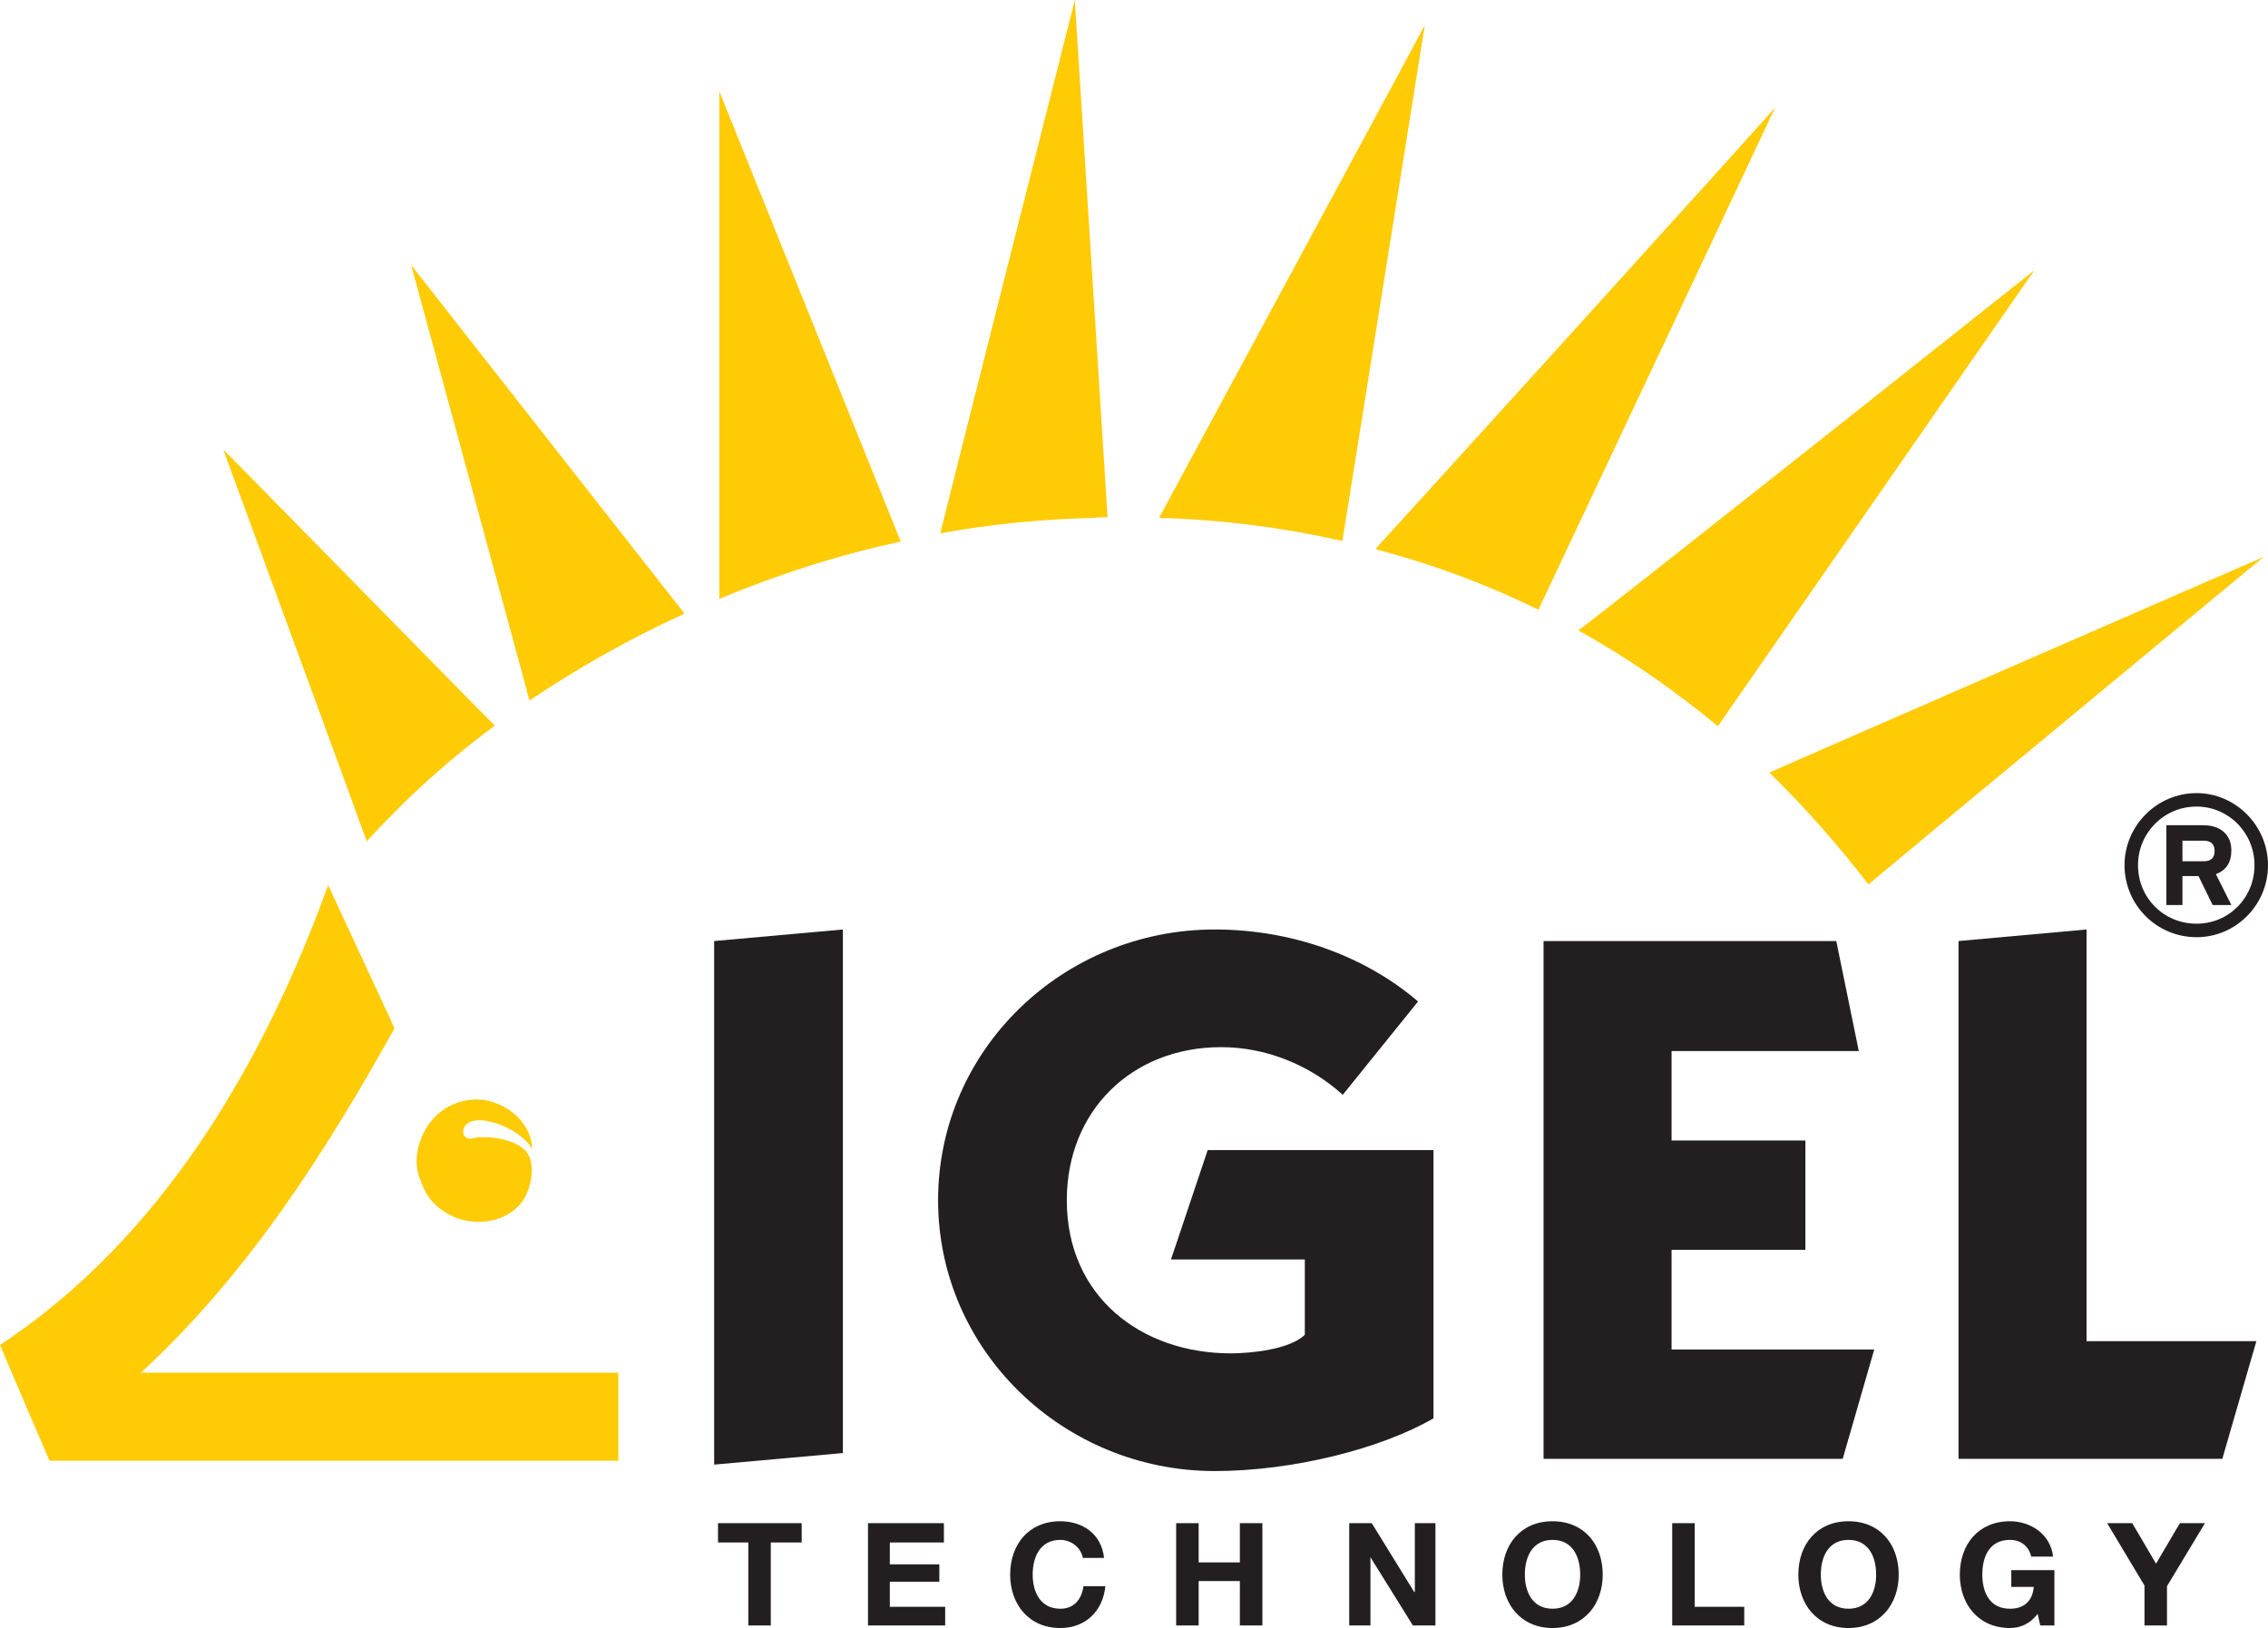 <?xml version="1.0" encoding="UTF-8" standalone="no"?>
<!-- Created with Inkscape (http://www.inkscape.org/) -->
<svg xmlns:svg="http://www.w3.org/2000/svg" xmlns="http://www.w3.org/2000/svg" version="1.0" width="402.194" height="288.779" id="svg4386">
  <defs id="defs4388">
    <clipPath id="clipPath165">
      <path d="M 0.03,113.583 L 595,113.583 L 595,0.25 L 0.03,0.25 L 0.03,113.583 z" id="path167"></path>
    </clipPath>
  </defs>
  <g transform="translate(-441.76,-204.831)" id="layer1">
    <path d="M 755.53,341.864 C 755.413,341.864 843.039,303.636 843.151,303.636 C 843.151,303.636 773.101,361.601 773.101,361.718 C 768.193,355.322 762.379,348.588 755.53,341.864" id="path155" style="fill:#ffcb04;fill-opacity:1;fill-rule:evenodd;stroke:none"></path>
    <path d="M 721.639,316.645 C 721.639,316.99 802.424,252.861 802.532,252.753 L 746.397,333.646 C 739.094,327.595 730.88,321.781 721.639,316.645" id="path157" style="fill:#ffcb04;fill-opacity:1;fill-rule:evenodd;stroke:none"></path>
    <path d="M 686.165,302.389 L 685.699,302.155 C 685.816,302.155 756.553,224.111 756.553,223.887 C 756.553,223.999 714.574,312.989 714.574,312.989 C 706.015,308.772 696.541,305.121 686.165,302.389" id="path159" style="fill:#ffcb04;fill-opacity:1;fill-rule:evenodd;stroke:none"></path>
    <g transform="matrix(4.316,0,0,-4.316,-1469.712,695.07)" id="g161">
      <g clip-path="url(#clipPath165)" id="g163">
        <path d="M 490.503,92.303 C 490.503,92.303 501.422,112.526 501.422,112.552 C 501.422,112.552 498.036,91.324 498.036,91.352 C 495.712,91.881 493.2,92.224 490.503,92.303" id="path169" style="fill:#ffcb04;fill-opacity:1;fill-rule:evenodd;stroke:none"></path>
        <path d="M 487.042,113.583 L 488.389,92.329 C 488.204,92.329 488.018,92.329 487.833,92.303 C 485.665,92.25 483.551,92.039 481.515,91.669 C 481.515,91.72 487.042,113.583 487.042,113.583" id="path171" style="fill:#ffcb04;fill-opacity:1;fill-rule:evenodd;stroke:none"></path>
      </g>
    </g>
    <path d="M 569.319,311.055 L 569.319,221.034 L 601.5,300.904 C 590.2,303.299 579.479,306.834 569.319,311.055" id="path173" style="fill:#ffcb04;fill-opacity:1;fill-rule:evenodd;stroke:none"></path>
    <path d="M 535.662,329.084 L 514.672,251.838 C 514.672,251.838 563.043,313.563 563.155,313.675 C 553.125,318.242 543.992,323.49 535.662,329.084" id="path175" style="fill:#ffcb04;fill-opacity:1;fill-rule:evenodd;stroke:none"></path>
    <path d="M 511.595,349.046 C 511.25,349.395 510.904,349.736 510.563,350.077 C 509.312,351.333 508.056,352.697 506.795,354.07 C 506.795,353.953 481.356,284.589 481.356,284.589 C 481.468,284.589 529.274,333.417 529.507,333.538 C 522.774,338.549 516.839,343.685 511.595,349.046" id="path177" style="fill:#ffcb04;fill-opacity:1;fill-rule:evenodd;stroke:none"></path>
    <path d="M 511.017,385.677 C 511.137,386.014 511.25,386.355 511.474,386.704 L 511.703,387.274 C 499.493,409.178 485.802,430.746 466.75,448.317 L 551.407,448.317 L 551.407,463.946 C 551.407,463.946 450.66,463.946 450.543,463.946 C 450.543,463.946 441.76,443.522 441.76,443.409 C 470.631,424.349 488.655,393.092 499.95,361.83 L 511.017,385.677" id="path179" style="fill:#ffcb04;fill-opacity:1;fill-rule:evenodd;stroke:none"></path>
    <path d="M 520.948,420.02 C 517.638,417.966 516.839,415.791 515.928,413.058 C 514.439,407.348 519.001,399.027 527.565,399.937 C 532.015,400.615 536.124,404.271 536.124,408.721 C 534.294,404.841 524.828,401.31 523.913,405.298 C 523.68,406.321 524.712,407.007 525.394,406.783 C 527.673,406.092 533.948,406.783 535.433,409.636 C 536.577,411.569 536.124,415.566 534.294,418.074 C 531.1,422.187 524.828,422.416 520.948,420.02" id="path181" style="fill:#ffcb04;fill-opacity:1;fill-rule:evenodd;stroke:none"></path>
    <path d="M 568.404,371.753 L 568.404,464.623 L 591.232,462.573 L 591.232,369.703 L 568.404,371.753" id="path183" style="fill:#231f20;fill-opacity:1;fill-rule:evenodd;stroke:none"></path>
    <path d="M 693.231,382.474 C 683.649,374.265 670.64,369.703 657.178,369.703 C 630.366,369.703 608.117,390.925 608.117,417.733 C 608.117,444.437 630.366,465.767 657.178,465.767 C 671.093,465.767 686.726,461.779 695.967,456.414 L 695.967,408.833 L 655.926,408.833 L 649.418,428.234 L 673.148,428.234 L 673.148,441.584 C 670.528,444.204 663.57,444.89 660.027,444.89 C 644.169,444.89 630.94,434.851 630.94,417.733 C 630.94,401.871 642.46,390.576 658.322,390.576 C 666.186,390.576 673.946,393.662 679.877,399.027 L 693.231,382.474" id="path185" style="fill:#231f20;fill-opacity:1;fill-rule:evenodd;stroke:none"></path>
    <path d="M 768.534,463.6 L 774.128,444.204 L 738.188,444.204 L 738.188,426.52 L 761.918,426.52 L 761.918,407.124 L 738.188,407.124 L 738.188,391.262 L 771.387,391.262 L 767.395,371.753 L 715.485,371.753 L 715.485,463.6 L 768.534,463.6" id="path187" style="fill:#231f20;fill-opacity:1;fill-rule:evenodd;stroke:none"></path>
    <path d="M 835.853,463.6 L 841.895,442.723 L 811.778,442.723 L 811.778,369.703 L 789.07,371.753 L 789.07,463.6 L 835.853,463.6" id="path189" style="fill:#231f20;fill-opacity:1;fill-rule:evenodd;stroke:none"></path>
    <path d="M 831.291,371.071 C 838.248,371.071 843.954,365.361 843.954,358.291 C 843.954,351.333 838.248,345.515 831.291,345.515 C 824.212,345.515 818.511,351.333 818.511,358.291 C 818.511,365.361 824.212,371.071 831.291,371.071 z M 831.291,368.676 C 825.473,368.676 820.902,364.109 820.902,358.291 C 820.902,352.585 825.473,347.902 831.291,347.902 C 836.997,347.902 841.559,352.585 841.559,358.291 C 841.559,364.109 836.997,368.676 831.291,368.676 z M 837.454,365.361 L 834.709,359.888 C 836.539,359.206 837.454,357.834 837.454,355.663 C 837.454,352.697 835.288,351.213 832.542,351.213 L 825.93,351.213 L 825.93,365.361 L 828.783,365.361 L 828.783,360.229 L 831.627,360.229 L 834.139,365.361 L 837.454,365.361 z M 834.485,355.783 C 834.485,357.039 833.798,357.605 832.542,357.605 L 828.783,357.605 L 828.783,353.953 L 832.542,353.953 C 833.798,353.953 834.485,354.527 834.485,355.783" id="path191" style="fill:#231f20;fill-opacity:1;fill-rule:evenodd;stroke:none"></path>
    <path d="M 574.459,493.157 L 578.448,493.157 L 578.448,478.435 L 583.925,478.435 L 583.925,475.012 L 569.09,475.012 L 569.09,478.435 L 574.459,478.435 L 574.459,493.157" id="path193" style="fill:#231f20;fill-opacity:1;fill-rule:evenodd;stroke:none"></path>
    <path d="M 595.686,493.157 L 609.373,493.157 L 609.373,489.847 L 599.553,489.847 L 599.553,485.397 L 608.337,485.397 L 608.337,482.311 L 599.553,482.311 L 599.553,478.435 L 609.148,478.435 L 609.148,475.012 L 595.686,475.012 L 595.686,493.157" id="path195" style="fill:#231f20;fill-opacity:1;fill-rule:evenodd;stroke:none"></path>
    <path d="M 637.548,481.171 C 637.095,476.95 633.785,474.671 629.792,474.671 C 624.199,474.671 620.897,478.776 620.897,484.141 C 620.897,489.385 624.199,493.61 629.792,493.61 C 634.242,493.61 637.328,490.641 637.781,486.191 L 633.897,486.191 C 633.552,488.591 632.192,490.188 629.792,490.188 C 626.257,490.188 624.889,487.218 624.889,484.141 C 624.889,480.943 626.257,477.977 629.792,477.977 C 631.73,477.977 633.444,479.346 633.785,481.171 L 637.548,481.171" id="path197" style="fill:#231f20;fill-opacity:1;fill-rule:evenodd;stroke:none"></path>
    <path d="M 650.333,493.157 L 654.325,493.157 L 654.325,485.28 L 661.628,485.28 L 661.628,493.157 L 665.62,493.157 L 665.62,475.012 L 661.628,475.012 L 661.628,481.97 L 654.325,481.97 L 654.325,475.012 L 650.333,475.012 L 650.333,493.157" id="path199" style="fill:#231f20;fill-opacity:1;fill-rule:evenodd;stroke:none"></path>
    <path d="M 681.025,493.157 L 684.788,493.157 L 684.788,481.059 L 692.316,493.157 L 696.312,493.157 L 696.312,475.012 L 692.661,475.012 L 692.661,487.218 L 692.549,487.218 L 685.017,475.012 L 681.025,475.012 L 681.025,493.157" id="path201" style="fill:#231f20;fill-opacity:1;fill-rule:evenodd;stroke:none"></path>
    <path d="M 712.17,484.141 C 712.17,480.943 713.542,477.977 717.077,477.977 C 720.617,477.977 721.985,480.943 721.985,484.141 C 721.985,487.218 720.617,490.188 717.077,490.188 C 713.542,490.188 712.17,487.218 712.17,484.141 z M 708.173,484.141 C 708.173,489.385 711.488,493.61 717.077,493.61 C 722.667,493.61 725.977,489.385 725.977,484.141 C 725.977,478.776 722.667,474.671 717.077,474.671 C 711.488,474.671 708.173,478.776 708.173,484.141" id="path203" style="fill:#231f20;fill-opacity:1;fill-rule:evenodd;stroke:none"></path>
    <path d="M 738.3,493.157 L 751.075,493.157 L 751.075,489.847 L 742.292,489.847 L 742.292,475.012 L 738.3,475.012 L 738.3,493.157" id="path205" style="fill:#231f20;fill-opacity:1;fill-rule:evenodd;stroke:none"></path>
    <path d="M 764.654,484.141 C 764.654,480.943 766.018,477.977 769.561,477.977 C 773.101,477.977 774.465,480.943 774.465,484.141 C 774.465,487.218 773.101,490.188 769.561,490.188 C 766.018,490.188 764.654,487.218 764.654,484.141 z M 760.666,484.141 C 760.666,489.385 763.972,493.61 769.561,493.61 C 775.151,493.61 778.466,489.385 778.466,484.141 C 778.466,478.776 775.151,474.671 769.561,474.671 C 763.972,474.671 760.666,478.776 760.666,484.141" id="path207" style="fill:#231f20;fill-opacity:1;fill-rule:evenodd;stroke:none"></path>
    <path d="M 803.564,493.157 L 806.076,493.157 L 806.076,483.338 L 798.432,483.338 L 798.432,486.312 L 802.424,486.312 C 802.191,488.819 800.707,490.188 798.199,490.188 C 794.548,490.188 793.292,487.218 793.292,484.141 C 793.292,480.943 794.548,477.977 798.199,477.977 C 800.029,477.977 801.505,479.005 801.967,480.943 L 805.847,480.943 C 805.385,476.95 801.855,474.671 798.199,474.671 C 792.61,474.671 789.303,478.776 789.303,484.141 C 789.303,489.385 792.61,493.61 798.199,493.61 C 799.917,493.61 801.734,492.924 803.106,491.098 L 803.564,493.157" id="path209" style="fill:#231f20;fill-opacity:1;fill-rule:evenodd;stroke:none"></path>
    <path d="M 822.05,493.157 L 826.042,493.157 L 826.042,486.191 L 832.776,475.012 L 828.326,475.012 L 824.1,482.199 L 819.879,475.012 L 815.429,475.012 L 822.05,486.079 L 822.05,493.157" id="path211" style="fill:#231f20;fill-opacity:1;fill-rule:evenodd;stroke:none"></path>
  </g>
</svg>
